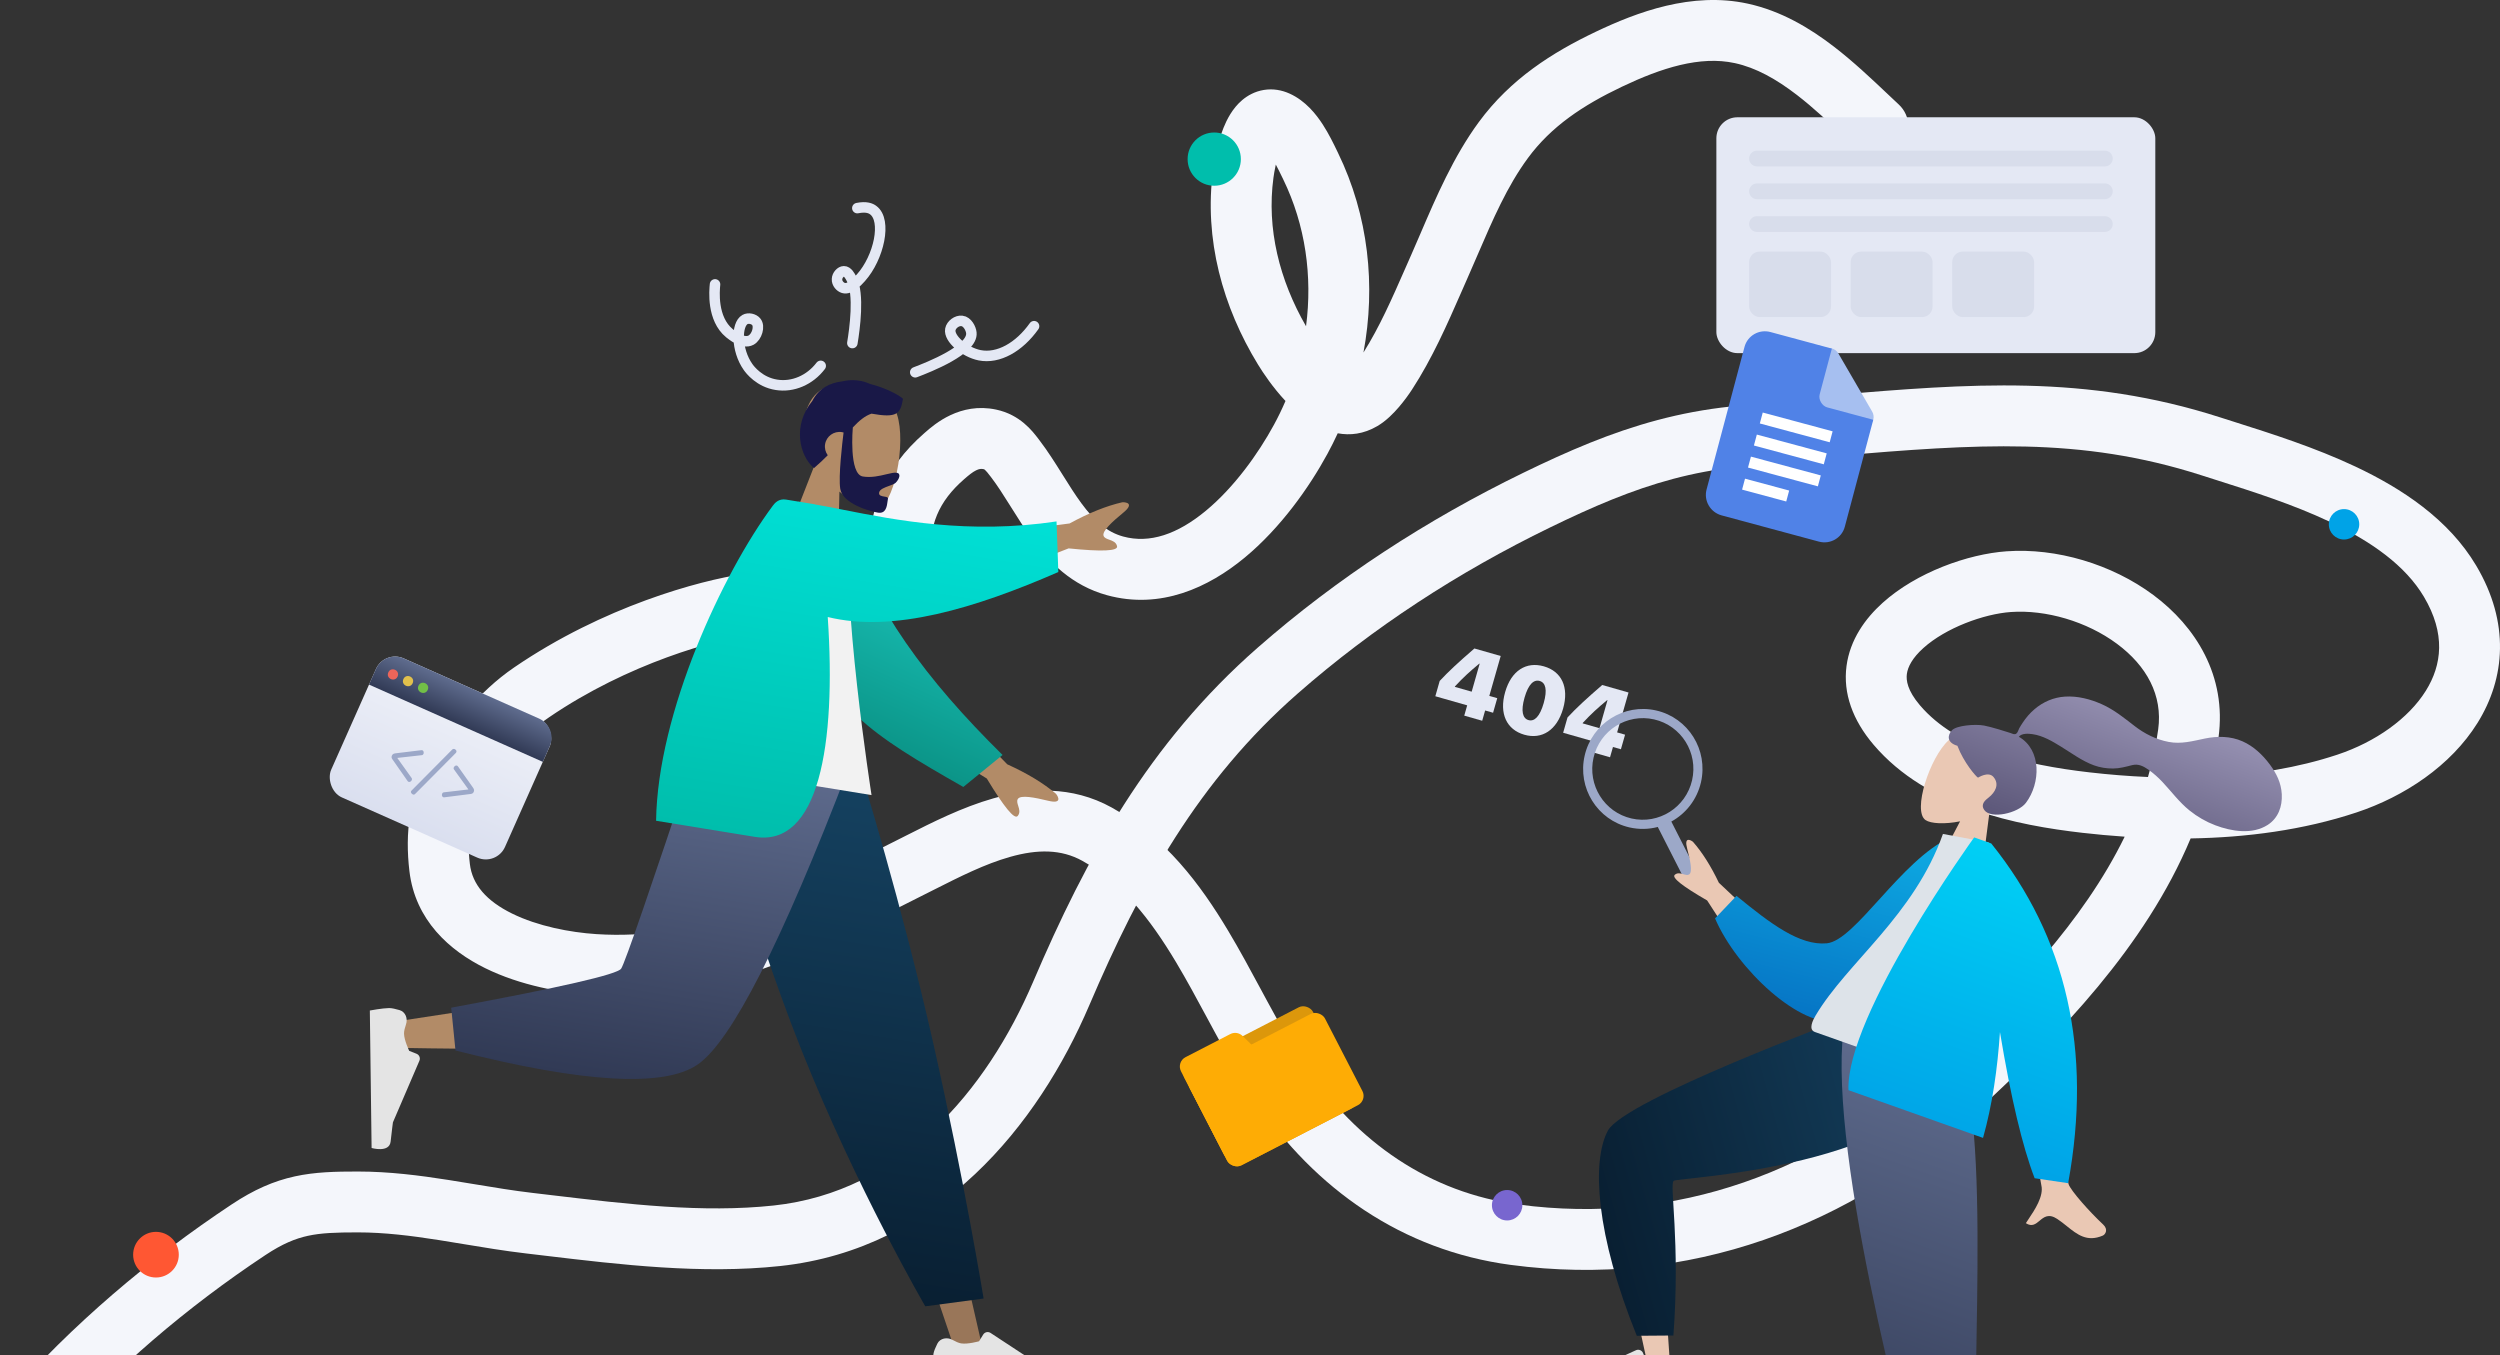 <svg width="476" height="258" viewBox="0 0 476 258" fill="none" xmlns="http://www.w3.org/2000/svg">
<rect x="0" y="0" width="476" height="258" fill="#333333" stroke="none"/>
<path fill-rule="evenodd" clip-rule="evenodd" d="M344.83 88.595C324.856 87.579 311.281 92.576 295.138 100.426C277.584 108.962 261.404 119.5 247.101 132.032C228.185 148.606 217.129 168.626 207.397 191.416C197.715 214.089 178.802 237.795 148.553 241.051C133.662 242.653 117.989 240.781 103.883 239.096C102.591 238.941 101.311 238.788 100.046 238.64C96.076 238.174 92.067 237.508 88.231 236.871C86.645 236.607 85.088 236.349 83.575 236.111C78.263 235.277 73.202 234.646 68.122 234.646C63.919 234.646 61.151 234.749 58.612 235.303C56.212 235.828 53.773 236.818 50.548 238.956C35.546 248.9 21.691 260.722 10.147 273.861C8.035 276.265 4.374 276.502 1.97 274.39C-0.434 272.278 -0.671 268.617 1.441 266.213C13.727 252.228 28.379 239.748 44.145 229.297C48.348 226.511 52.102 224.864 56.138 223.982C60.033 223.131 63.938 223.058 68.122 223.058C74.117 223.058 79.887 223.802 85.373 224.663C87.106 224.935 88.786 225.214 90.438 225.489C94.149 226.105 97.713 226.698 101.398 227.13C102.617 227.274 103.836 227.419 105.056 227.564C119.425 229.273 133.801 230.983 147.313 229.529C171.506 226.925 187.792 207.82 196.74 186.865C206.742 163.441 218.634 141.568 239.464 123.316C254.604 110.05 271.663 98.955 290.071 90.004C307.027 81.759 322.659 75.864 345.418 77.021C348.614 77.184 351.073 79.906 350.911 83.102C350.748 86.298 348.026 88.757 344.83 88.595Z" fill="#F4F6FB"/>
<path d="M278.793 136.256L282.211 137.232L282.77 135.275L284.283 135.707L285.076 132.93L283.564 132.498L285.734 124.901L280.726 123.471C277.657 126.125 275.824 127.819 274.117 129.652L273.285 132.566L279.352 134.299L278.793 136.256ZM277.031 130.678C278.595 128.99 279.902 127.81 281.659 126.353L281.727 126.372L280.207 131.696L277.002 130.781L277.031 130.678Z" fill="#E4E8F4"/>
<path d="M290.232 139.893C293.616 140.86 296.451 138.989 297.613 134.922C298.785 130.82 297.31 127.829 293.952 126.87C290.594 125.91 287.75 127.677 286.579 131.779C285.414 135.855 286.848 138.926 290.232 139.893ZM291.027 137.107C289.917 136.79 289.533 135.414 290.27 132.833C291.01 130.244 292.045 129.338 293.156 129.655C294.267 129.973 294.659 131.286 293.919 133.876C293.182 136.456 292.138 137.424 291.027 137.107Z" fill="#E4E8F4"/>
<path d="M303.131 143.208L306.549 144.184L307.108 142.227L308.621 142.659L309.414 139.882L307.901 139.45L310.071 131.853L305.064 130.423C301.995 133.077 300.162 134.771 298.455 136.604L297.623 139.518L303.69 141.251L303.131 143.208ZM301.369 137.63C302.933 135.942 304.24 134.763 305.997 133.305L306.065 133.324L304.544 138.648L301.34 137.733L301.369 137.63Z" fill="#E4E8F4"/>
<path fill-rule="evenodd" clip-rule="evenodd" d="M349 75.222C374.976 73.058 397.053 71.218 422.7 79.462C423.631 79.761 424.603 80.07 425.609 80.389C432.402 82.544 440.728 85.186 448.456 88.829C457.293 92.994 466.221 98.849 471.478 107.71C477.905 118.542 477.023 129.136 471.712 137.655C466.629 145.809 457.785 151.67 448.654 154.698C438.555 158.048 427.742 159.462 417.097 159.638C408.479 180.277 391.943 197.206 377.156 210.854C352.45 233.657 321.407 245.339 287.642 240.837C266.902 238.073 250.385 226.323 238.992 209.528C236.119 205.291 233.574 200.728 231.165 196.281C230.691 195.406 230.223 194.537 229.759 193.674C227.824 190.081 225.948 186.599 223.93 183.222C218.932 174.862 213.551 168.041 206.074 163.901C202.062 161.68 197.564 161.662 192.29 163.159C187.514 164.514 182.801 166.893 177.955 169.339C177.285 169.677 176.612 170.017 175.936 170.355C174.431 171.109 172.92 171.873 171.403 172.641C153.807 181.546 135.333 190.896 112.786 189.419C106.888 189.033 99.097 187.646 92.377 184.336C85.636 181.016 79.055 175.236 77.952 165.85C77.118 158.751 77.776 151.281 82.251 144.426C86.35 138.146 90.911 131.85 97.936 127.052C114.928 115.447 133.204 110.538 141.47 109.308C144.636 108.837 147.583 111.021 148.054 114.186C148.525 117.351 146.341 120.299 143.176 120.77C136.279 121.797 119.742 126.193 104.472 136.622C99.435 140.062 95.903 144.713 91.955 150.761C89.461 154.581 88.819 159.024 89.462 164.498C89.925 168.445 92.624 171.54 97.497 173.94C102.39 176.35 108.545 177.528 113.543 177.855C132.794 179.116 148.5 171.2 166.611 162.073C167.976 161.385 169.354 160.69 170.749 159.992C171.366 159.684 172.005 159.36 172.665 159.025C177.404 156.626 183.193 153.694 189.126 152.011C196.048 150.046 204.014 149.514 211.688 153.763C221.858 159.394 228.532 168.336 233.877 177.276C236.042 180.898 238.071 184.666 240.015 188.277C240.466 189.115 240.912 189.944 241.355 190.762C243.747 195.176 246.058 199.301 248.583 203.022C258.417 217.52 272.195 227.087 289.174 229.35C319.091 233.339 346.784 223.116 369.296 202.338C383.034 189.659 396.64 175.497 404.539 159.304C401.816 159.12 399.129 158.871 396.493 158.568C384.119 157.144 366.975 153.833 356.731 141.796C352.746 137.114 350.889 131.998 351.578 126.799C352.244 121.777 355.148 117.754 358.445 114.785C364.908 108.963 374.716 105.486 382.058 104.967C391.524 104.297 402.059 107.388 409.991 113.284C418.026 119.255 424.007 128.664 422.403 140.429C422.057 142.972 421.577 145.467 420.977 147.916C429.291 147.5 437.458 146.203 445.006 143.699C452.296 141.281 458.584 136.809 461.878 131.524C464.945 126.605 465.684 120.656 461.512 113.623C458.003 107.71 451.562 103.104 443.515 99.311C436.543 96.025 429.021 93.634 422.175 91.458C421.151 91.133 420.143 90.812 419.153 90.495C395.995 83.05 376.12 84.591 349.951 86.772C346.762 87.037 343.962 84.668 343.696 81.478C343.43 78.29 345.8 75.489 348.989 75.223L349 75.222ZM408.975 147.942C409.841 144.981 410.499 141.956 410.921 138.863C411.802 132.4 408.737 126.79 403.078 122.584C397.318 118.303 389.513 116.057 382.875 116.527C377.72 116.891 370.472 119.547 366.201 123.395C364.13 125.26 363.247 126.956 363.066 128.322C362.909 129.511 363.146 131.454 365.556 134.285C372.587 142.546 385.394 145.626 397.818 147.055C401.492 147.478 405.225 147.783 408.975 147.942Z" fill="#F4F6FB"/>
<path fill-rule="evenodd" clip-rule="evenodd" d="M330.312 12.017C323.7 10.577 316.335 12.929 308.808 16.515C301.36 20.064 295.339 24.075 290.906 30.107C286.953 35.485 284.257 41.743 281.328 48.542C280.664 50.083 279.987 51.652 279.282 53.245C278.919 54.066 278.552 54.902 278.18 55.751C275.57 61.706 272.691 68.272 268.839 74.182C268.241 75.1 267.356 76.336 266.329 77.53C265.387 78.626 263.961 80.121 262.251 81.125C259.605 82.678 257.028 82.926 254.704 82.498C254.093 83.825 253.438 85.133 252.739 86.42C249.299 92.751 243.855 100.491 236.985 106.176C230.141 111.839 220.983 116.136 210.761 113.322C204.065 111.479 199.733 107.001 196.564 102.692C195.08 100.673 193.741 98.534 192.543 96.622C192.473 96.51 192.403 96.398 192.334 96.287C191.034 94.213 189.892 92.415 188.684 90.835C188.368 90.423 188.158 90.15 187.95 89.904C187.754 89.673 187.622 89.542 187.533 89.465C187.451 89.394 187.411 89.372 187.4 89.366L187.4 89.366C187.391 89.362 187.353 89.342 187.255 89.321C186.802 89.225 186.412 89.277 185.857 89.55C185.174 89.885 184.518 90.416 183.588 91.224C178.697 95.478 176.814 100.065 177.219 106.337C177.425 109.53 175.003 112.286 171.81 112.492C168.616 112.698 165.86 110.276 165.654 107.083C165.015 97.178 168.382 89.09 175.984 82.48C176.038 82.433 176.096 82.382 176.158 82.328C177.912 80.791 182.784 76.526 189.66 77.985C194.209 78.95 196.564 82.052 197.737 83.596C197.79 83.665 197.84 83.732 197.888 83.794C199.475 85.868 200.888 88.114 202.154 90.135L202.291 90.353C203.55 92.364 204.68 94.167 205.9 95.827C208.403 99.23 210.782 101.308 213.836 102.149C218.896 103.542 224.196 101.717 229.598 97.247C234.973 92.799 239.563 86.395 242.557 80.886C243.362 79.404 244.096 77.889 244.756 76.349C242.369 73.8 240.52 71.037 239.527 69.416C232.853 58.513 229.174 45.562 230.982 32.272C231.135 31.148 231.67 27.534 232.954 24.342C233.563 22.827 234.628 20.654 236.511 19.06C237.534 18.195 238.914 17.405 240.641 17.125C242.396 16.841 244.067 17.157 245.521 17.811C248.605 19.2 250.628 21.811 251.857 23.706C253.006 25.479 253.932 27.397 254.541 28.658C254.615 28.812 254.685 28.956 254.749 29.09C260.568 41.047 261.982 54.409 259.602 67.119C262.661 62.26 265.019 56.893 267.543 51.148C267.919 50.291 268.299 49.426 268.686 48.553C269.276 47.221 269.873 45.83 270.487 44.399C273.424 37.552 276.753 29.796 281.567 23.244C287.605 15.029 295.552 9.994 303.823 6.054C311.646 2.326 322.108 -1.631 332.778 0.694C339.136 2.079 344.563 5.328 349.187 8.888C352.883 11.732 356.357 15.018 359.434 17.929C360.156 18.611 360.857 19.274 361.533 19.905C363.872 22.088 363.999 25.755 361.815 28.094C359.632 30.434 355.965 30.56 353.626 28.377C352.833 27.637 352.053 26.9 351.28 26.17C348.235 23.292 345.301 20.52 342.119 18.071C338.192 15.048 334.34 12.894 330.312 12.017ZM248.67 62.118C249.919 52.589 248.554 42.843 244.329 34.16C244.254 34.007 244.18 33.854 244.107 33.703C243.707 32.878 243.323 32.085 242.914 31.334C242.685 32.359 242.538 33.296 242.465 33.834C241.147 43.518 243.601 53.335 248.67 62.118Z" fill="#F4F6FB"/>
<rect x="326.796" y="22.33" width="83.575" height="44.906" rx="4" fill="#E4E8F4"/>
<rect x="371.702" y="47.901" width="15.592" height="12.474" rx="2" fill="#D8DDEB"/>
<rect x="352.368" y="47.901" width="15.592" height="12.474" rx="2" fill="#D8DDEB"/>
<rect x="333.033" y="47.901" width="15.592" height="12.474" rx="2" fill="#D8DDEB"/>
<line x1="334.533" y1="42.659" x2="400.763" y2="42.659" stroke="#D8DDEB" stroke-width="3" stroke-linecap="round"/>
<line x1="334.533" y1="36.422" x2="400.763" y2="36.422" stroke="#D8DDEB" stroke-width="3" stroke-linecap="round"/>
<line x1="334.533" y1="30.185" x2="400.763" y2="30.185" stroke="#D8DDEB" stroke-width="3" stroke-linecap="round"/>
<path d="M356.465 78.373L350.019 67.284C349.76 66.84 349.33 66.49 348.791 66.344C347.716 66.054 346.613 66.688 346.327 67.757C346.185 68.292 346.274 68.837 346.533 69.283L341.779 72.009L348.226 83.097L352.98 80.371C353.24 80.816 353.669 81.165 354.207 81.31C355.282 81.6 356.387 80.967 356.671 79.897C356.813 79.362 356.724 78.818 356.465 78.373Z" fill="#A6BFF0"/>
<path d="M348.785 66.373L337.087 63.218C334.934 62.637 332.726 63.903 332.156 66.045L324.931 93.198C324.361 95.34 325.645 97.548 327.798 98.129L346.319 103.124C348.472 103.705 350.68 102.439 351.25 100.297L356.669 79.932L347.896 77.566C346.921 77.303 346.204 76.07 346.462 75.1L348.785 66.373Z" fill="#5082E7"/>
<rect width="8.701" height="2.158" transform="matrix(0.966 0.26 -0.258 0.966 332.251 91.138)" fill="white"/>
<rect width="13.772" height="2.156" transform="matrix(0.966 0.26 -0.258 0.966 333.376 86.94)" fill="white"/>
<rect width="13.773" height="2.156" transform="matrix(0.966 0.26 -0.258 0.966 334.5 82.742)" fill="white"/>
<rect width="13.773" height="2.156" transform="matrix(0.966 0.26 -0.258 0.966 335.625 78.545)" fill="white"/>
<path fill-rule="evenodd" clip-rule="evenodd" d="M159.824 93.6C162.495 95.871 165.265 97.209 166.689 97.079C170.26 96.753 172.62 84.252 170.774 78.872C168.929 73.492 155.651 69.115 153.367 78.807C152.574 82.171 153.507 85.44 155.211 88.262L148.557 105.288L159.538 107.077L159.824 93.6Z" fill="#B28B67"/>
<path fill-rule="evenodd" clip-rule="evenodd" d="M162.377 81.387C163.557 80.125 164.645 79.194 165.933 78.76C170.748 79.622 171.455 78.848 171.93 75.927C171.242 75.242 168.644 73.853 165.606 73.086C164.108 72.38 162.232 72.162 160.316 72.621C158 72.889 155.904 73.938 154.663 76.339C150.824 81.028 152.22 86.788 154.985 89.128C155.958 88.293 156.822 87.472 157.604 86.677C157.175 86.095 156.972 85.347 157.097 84.576C157.345 83.058 158.774 82.028 160.29 82.275C160.402 82.293 160.51 82.317 160.616 82.348C160.375 84.257 159.61 90.724 159.984 93.075C160.425 95.846 165.393 97.318 167.163 97.606C168.691 97.855 168.875 96.398 169.007 95.353C169.026 95.203 169.044 95.061 169.065 94.934C169.108 94.668 168.763 94.613 168.373 94.55C167.868 94.469 167.286 94.376 167.381 93.795C167.484 93.162 168.437 92.818 169.29 92.511C169.822 92.319 170.315 92.142 170.538 91.916C171.243 91.206 171.613 90.153 170.747 90.012C170.274 89.935 169.581 90.103 168.747 90.304C167.487 90.608 165.907 90.989 164.28 90.724C161.592 90.286 162.367 81.497 162.377 81.387Z" fill="#191847"/>
<path fill-rule="evenodd" clip-rule="evenodd" d="M139.618 142.865L164.344 205.313L181.994 257.578L187.484 258.473L161.887 146.492L139.618 142.865Z" fill="#997659"/>
<path fill-rule="evenodd" clip-rule="evenodd" d="M181.352 255.11C180.327 254.542 178.988 254.791 178.466 255.84C178.125 256.525 177.813 257.252 177.731 257.756C177.529 258.996 177.554 261.44 177.554 261.44C178.99 261.674 203.359 265.644 203.359 265.644C203.359 265.644 204.907 262.478 202.783 261.859C200.66 261.241 199.261 260.793 199.261 260.793L188.601 253.789C188.13 253.48 187.496 253.62 187.201 254.1L186.414 255.377C186.414 255.377 184.256 255.988 183.001 255.783C182.532 255.707 181.926 255.429 181.352 255.11Z" fill="#E4E4E4"/>
<path fill-rule="evenodd" clip-rule="evenodd" d="M176.171 248.721L187.28 247.239C187.28 247.239 183.715 225.278 177.692 198.622C171.668 171.965 163.866 146.815 163.866 146.815L133.965 141.944C133.965 141.944 142.059 173.469 152.578 199.869C163.098 226.269 176.171 248.721 176.171 248.721Z" fill="url(#paint0_linear)"/>
<path fill-rule="evenodd" clip-rule="evenodd" d="M137.384 142.501C130.918 161.977 120.567 186.52 119.855 187.213C119.38 187.675 104.597 190.095 75.506 194.473L75.902 199.513C109.644 200.12 127.616 199.255 129.818 196.916C133.122 193.409 151.485 164.438 159.749 146.144L137.384 142.501Z" fill="#B28B67"/>
<path fill-rule="evenodd" clip-rule="evenodd" d="M85.906 191.865L86.723 200.013C111.026 206.194 126.389 207.091 132.81 202.702C139.231 198.312 148.79 179.554 161.487 146.427L132.974 141.783C123.895 169.124 118.993 183.341 118.269 184.432C117.545 185.524 106.757 188.002 85.906 191.865Z" fill="url(#paint1_linear)"/>
<path fill-rule="evenodd" clip-rule="evenodd" d="M77.303 195.04C77.684 193.933 77.207 192.659 76.085 192.327C75.352 192.11 74.582 191.929 74.071 191.936C72.817 191.953 70.417 192.403 70.417 192.403C70.436 193.859 70.753 218.579 70.753 218.579C70.753 218.579 74.135 219.555 74.376 217.353C74.616 215.151 74.814 213.694 74.814 213.694L79.858 201.961C80.08 201.444 79.832 200.845 79.308 200.637L77.916 200.084C77.916 200.084 76.941 198.062 76.925 196.789C76.919 196.311 77.088 195.663 77.303 195.04Z" fill="#E4E4E4"/>
<path fill-rule="evenodd" clip-rule="evenodd" d="M203.652 99.666L185.462 102.054L188.686 110.161L203.464 104.412C209.819 105.062 212.894 104.925 212.689 104C212.516 103.221 211.842 102.983 211.22 102.764C210.736 102.593 210.284 102.434 210.127 102.039C209.768 101.137 211.844 99.279 213.888 97.6C215.933 95.921 214.567 95.605 213.708 95.626C210.65 96.325 207.298 97.672 203.652 99.666ZM191.788 145.528L178.942 132.42L174.415 139.879L187.89 148.234C191.194 153.708 193.153 156.084 193.767 155.364C194.284 154.756 194.068 154.073 193.869 153.444C193.714 152.954 193.57 152.497 193.79 152.134C194.294 151.304 197.024 151.844 199.593 152.469C202.162 153.093 201.593 151.81 201.059 151.135C198.662 149.111 195.572 147.242 191.788 145.528Z" fill="#B28B67"/>
<path fill-rule="evenodd" clip-rule="evenodd" d="M160.982 99.828C166.512 115.961 176.151 129.208 190.886 143.746L183.417 149.841C165.942 139.888 156.805 134.113 154.267 119.308C153.63 115.593 154.612 104.238 154.848 98.219L160.982 99.828Z" fill="url(#paint2_linear)"/>
<path fill-rule="evenodd" clip-rule="evenodd" d="M130.711 145.646L165.94 151.385C165.94 151.385 159.925 112.881 161.884 99.216C161.951 98.751 161.23 97.796 160.835 97.842C156.499 98.339 152.108 95.52 152.108 95.52C141.565 107.61 135.98 123.698 130.711 145.646Z" fill="#F2F2F2"/>
<path fill-rule="evenodd" clip-rule="evenodd" d="M157.602 117.479C159.254 142.008 155.849 161.313 143.702 159.334L124.918 156.274C125.205 135.713 137.58 109.154 147.136 96.298C147.501 95.807 148.256 94.893 149.649 95.12L155.107 96.009C155.108 96.016 155.109 96.024 155.11 96.032C156.75 96.313 158.549 96.667 160.498 97.052C170.527 99.029 184.512 101.787 201.162 99.278L201.507 108.916C185.728 115.786 170.108 120.555 157.602 117.479Z" fill="url(#paint3_linear)"/>
<path d="M136.142 54.147C136.02 55.346 135.529 60.678 138.881 63.442C139.283 63.742 141.429 65.605 143.003 64.761C144.123 64.131 144.725 62.134 143.983 61.262C143.521 60.696 142.489 60.47 141.846 60.837C140.177 61.757 140.131 66.632 142.43 69.877C142.792 70.398 144.593 72.762 147.83 73.265C150.945 73.772 154.202 72.374 156.261 69.659" stroke="#E4E8F4" stroke-width="2" stroke-miterlimit="10" stroke-linecap="round"/>
<path d="M162.289 65.32C162.726 62.709 163.656 55.966 162.138 53.103C161.867 52.563 161.379 51.644 160.673 51.651C160.076 51.657 159.397 52.397 159.369 53.131C159.314 53.946 159.965 54.645 160.589 54.829C161.837 55.197 163.278 53.581 163.93 52.868C167.355 49.033 168.909 41.931 166.25 40.003C165.789 39.654 164.921 39.283 163.237 39.625" stroke="#E4E8F4" stroke-width="2" stroke-miterlimit="10" stroke-linecap="round"/>
<path d="M174.261 70.88C176.83 69.905 185.287 66.587 184.947 63.37C184.872 62.55 184.175 61.201 183.147 61.1C182.225 60.974 181.125 61.783 180.946 62.716C180.618 64.466 183.666 67.067 186.532 67.643C190.096 68.34 194.053 66.101 196.886 62.107" stroke="#E4E8F4" stroke-width="2" stroke-miterlimit="10" stroke-linecap="round"/>
<path fill-rule="evenodd" clip-rule="evenodd" d="M318.22 156.424C320.98 154.909 323.108 152.259 323.867 148.938C325.273 142.789 321.454 136.672 315.337 135.274C309.221 133.876 303.123 137.727 301.718 143.875C300.312 150.023 304.132 156.141 310.248 157.539C312.094 157.961 313.938 157.905 315.652 157.452C315.671 157.504 315.694 157.557 315.72 157.608L320.483 166.965C320.83 167.646 321.661 167.915 322.34 167.565C323.018 167.215 323.287 166.379 322.941 165.698L318.22 156.424ZM310.637 155.838C305.455 154.653 302.22 149.471 303.41 144.262C304.601 139.053 309.767 135.791 314.948 136.975C320.13 138.159 323.365 143.342 322.175 148.551C320.984 153.76 315.818 157.022 310.637 155.838Z" fill="#9CA8C8"/>
<path fill-rule="evenodd" clip-rule="evenodd" d="M373.197 156.38C370.266 156.97 367.643 156.827 366.629 156.146C364.087 154.438 367.435 144.187 371.019 140.949C374.603 137.711 386.342 139.91 384.087 148.045C383.305 150.868 381.269 152.913 378.837 154.309L376.855 169.684L367.897 166.506L373.197 156.38Z" fill="#EAC8B4"/>
<path fill-rule="evenodd" clip-rule="evenodd" d="M377.763 138.144C379.012 138.37 382.238 139.366 382.824 139.574C383.199 139.707 383.575 139.936 383.918 139.673C384.199 139.458 384.3 138.961 384.469 138.655C384.666 138.3 384.888 137.959 385.11 137.62C385.743 136.654 386.489 135.787 387.368 135.036C389.019 133.627 391.009 132.771 393.185 132.634C395.589 132.483 398.024 133.117 400.205 134.094C402.54 135.14 404.435 136.7 406.441 138.246C408.352 139.72 410.518 140.801 412.902 141.258C415.303 141.719 417.46 141.103 419.795 140.62C422.185 140.126 424.71 140.144 426.972 141.148C429.083 142.085 430.768 143.686 432.142 145.512C433.426 147.221 434.337 149.052 434.451 151.214C434.574 153.54 433.783 155.765 431.764 157.066C428.836 158.951 424.873 158.301 421.798 157.135C420.02 156.461 418.375 155.512 416.892 154.32C414.915 152.731 413.439 150.703 411.713 148.869C410.902 148.009 410.027 147.228 409.06 146.546C408.122 145.884 407.143 145.386 405.978 145.677C404.746 145.984 403.622 146.316 402.333 146.326C401.097 146.334 399.859 146.145 398.695 145.722C396.432 144.9 394.443 143.403 392.406 142.151C390.744 141.129 388.956 140.064 386.993 139.783C386.173 139.666 384.944 139.587 384.387 140.279C388.739 142.765 388.539 149.125 385.741 152.853C384.231 154.865 379.04 156.002 377.809 154.226C377.029 153.101 378.016 152.337 378.659 151.83C379.891 150.858 380.731 149.347 379.581 147.959C378.59 146.761 376.635 148.076 376.61 148.065C376.274 147.915 373.882 145.177 372.693 141.998C370.62 141.397 370.784 139.958 371.654 139.042C372.525 138.127 376.037 137.831 377.763 138.144Z" fill="url(#paint4_linear)"/>
<path fill-rule="evenodd" clip-rule="evenodd" d="M373.06 201.496C369.139 210.416 316.299 222.027 315.778 222.694C315.431 223.139 317.937 259.357 317.937 259.357L313.633 259.484C313.633 259.484 304.504 218.829 306.835 215.668C310.172 211.144 352.245 194.222 352.245 194.222L373.06 201.496Z" fill="#EAC8B4"/>
<path fill-rule="evenodd" clip-rule="evenodd" d="M318.618 254.28L311.645 254.334C303.828 235.037 303.02 221.115 306.139 215.275C309.259 209.434 351.414 193.843 351.414 193.843L373.495 201.676C365.218 222.617 319.528 224.115 318.671 224.828C317.814 225.542 319.953 236.267 318.618 254.28Z" fill="url(#paint5_linear)"/>
<path fill-rule="evenodd" clip-rule="evenodd" d="M317.264 259.181C318.375 258.813 319.663 259.249 319.995 260.372C320.15 260.893 320.268 261.409 320.271 261.772C320.28 262.84 319.941 264.892 319.941 264.892C318.701 264.902 297.649 265.066 297.649 265.066C297.649 265.066 296.756 262.203 298.626 261.96C300.496 261.716 301.733 261.522 301.733 261.522L311.489 257.083C312.002 256.85 312.606 257.086 312.825 257.605L313.263 258.641C313.263 258.641 315.003 259.435 316.086 259.427C316.415 259.424 316.836 259.322 317.264 259.181Z" fill="#E4E4E4"/>
<path fill-rule="evenodd" clip-rule="evenodd" d="M368.084 199.731L370.963 252.799L376.046 298.603L371.575 297.017L352.931 194.356L368.084 199.731Z" fill="#EAC8B4"/>
<path fill-rule="evenodd" clip-rule="evenodd" d="M377.215 289.877L366.622 288.214C362.943 274.211 347.206 216.563 351.319 193.784L373.432 201.628C379.68 221.366 373.961 275.815 377.215 289.877Z" fill="url(#paint6_linear)"/>
<path fill-rule="evenodd" clip-rule="evenodd" d="M327.272 168.074L338.649 178.784L332.386 182.778L325.04 171.446C320.326 168.73 318.27 167.104 318.872 166.567C319.379 166.115 319.964 166.287 320.502 166.445C320.922 166.568 321.313 166.683 321.618 166.489C322.315 166.044 321.806 163.727 321.23 161.549C320.653 159.371 321.754 159.832 322.337 160.275C324.101 162.281 325.746 164.881 327.272 168.074ZM384.407 198.559L392.568 199.749C392.898 215.227 393.328 223.797 393.857 225.46C394.246 226.679 397.866 230.748 400.442 233.149C401.475 234.113 400.846 235.053 400.371 235.257C397.37 236.542 395.528 235.065 393.523 233.457C392.942 232.992 392.348 232.516 391.708 232.092C390.052 230.996 389.167 231.735 388.331 232.434C387.591 233.052 386.889 233.639 385.723 232.892C385.869 232.663 386.04 232.408 386.223 232.133C387.411 230.357 389.163 227.738 388.673 225.681C388.421 224.625 386.999 215.584 384.407 198.559Z" fill="#EAC8B4"/>
<path fill-rule="evenodd" clip-rule="evenodd" d="M374.356 161.136L371.335 159.442C361.914 163.762 353.255 179.098 347.817 179.606C342.677 180.086 337.121 175.886 330.63 170.573L326.544 174.862C330.706 184.581 342.911 195.875 350 194.414C361.335 192.078 370.642 172.677 374.356 161.136Z" fill="url(#paint7_linear)"/>
<path fill-rule="evenodd" clip-rule="evenodd" d="M374.02 206.589C374.02 206.589 354.672 199.725 345.556 196.492C344.255 196.03 345.168 194.237 345.692 193.354C351.747 183.173 364.405 174.372 369.935 158.783L378.603 160.406C381.515 173.751 379.087 188.049 374.02 206.589Z" fill="#DDE3E9"/>
<path fill-rule="evenodd" clip-rule="evenodd" d="M379.039 160.561L379.133 160.594C393.517 178.49 398.398 200.052 393.776 225.28L387.394 224.334C385.078 218.321 382.877 209.046 380.792 196.508C380.333 203.452 379.336 210.388 377.569 216.655L351.947 207.566C351.44 193.255 375.882 159.441 375.882 159.441L377.651 160.069L379.039 160.561Z" fill="url(#paint8_linear)"/>
<rect x="73.203" y="123.73" width="36.215" height="28.972" rx="4" transform="rotate(23.967 73.203 123.73)" fill="url(#paint9_linear)"/>
<path d="M71.578 127.386C72.475 125.367 74.839 124.458 76.858 125.355L102.64 136.816C104.658 137.714 105.567 140.078 104.67 142.096L103.353 145.06L70.261 130.349L71.578 127.386Z" fill="url(#paint10_linear)"/>
<circle cx="80.556" cy="130.962" r="0.966" transform="rotate(23.967 80.556 130.962)" fill="#72BF47"/>
<circle cx="77.689" cy="129.688" r="0.966" transform="rotate(23.967 77.689 129.688)" fill="#E1C04C"/>
<circle cx="74.82" cy="128.413" r="0.966" transform="rotate(23.967 74.82 128.413)" fill="#ED655A"/>
<path d="M75.641 144.309L80.296 143.787C80.467 143.774 80.571 143.681 80.628 143.553C80.665 143.469 80.681 143.374 80.672 143.282C80.669 143.116 80.599 142.932 80.429 142.857C80.376 142.834 80.293 142.822 80.21 142.836L75.294 143.433C74.943 143.481 74.75 143.573 74.619 143.869C74.492 144.155 74.553 144.36 74.752 144.626L77.599 148.701C77.643 148.771 77.708 148.826 77.772 148.854C77.931 148.924 78.109 148.864 78.249 148.748C78.314 148.688 78.373 148.613 78.406 148.539C78.462 148.412 78.46 148.272 78.371 148.131L75.641 144.309Z" fill="#9CA8C8"/>
<path d="M86.777 143.376C86.826 143.322 86.86 143.273 86.884 143.22C86.954 143.061 86.905 142.887 86.753 142.744C86.698 142.695 86.64 142.656 86.576 142.628C86.406 142.553 86.227 142.587 86.088 142.728L78.367 150.512C78.322 150.555 78.288 150.604 78.265 150.657C78.194 150.816 78.264 150.973 78.422 151.132C78.482 151.196 78.541 151.235 78.604 151.263C78.763 151.334 78.917 151.301 79.061 151.149L86.777 143.376Z" fill="#9CA8C8"/>
<path d="M89.187 150.313L84.522 150.856C84.347 150.88 84.242 150.973 84.186 151.1C84.153 151.175 84.136 151.269 84.135 151.357C84.144 151.538 84.219 151.711 84.389 151.786C84.452 151.814 84.525 151.821 84.608 151.807L89.549 151.183C89.869 151.147 90.072 151.06 90.199 150.774C90.331 150.477 90.259 150.268 90.069 149.981L87.209 145.938C87.164 145.867 87.099 145.813 87.036 145.785C86.877 145.714 86.683 145.78 86.558 145.89C86.493 145.95 86.435 146.025 86.402 146.1C86.345 146.227 86.347 146.367 86.447 146.513L89.187 150.313Z" fill="#9CA8C8"/>
<rect x="224.611" y="203.487" width="27.523" height="21.729" rx="2" transform="rotate(-27.291 224.611 203.487)" fill="#DC970B"/>
<path d="M224.864 203.977C224.358 202.996 224.743 201.789 225.724 201.283L234.252 196.883C235.017 196.489 235.949 196.628 236.565 197.229L249.946 210.274C250.923 211.227 250.68 212.858 249.467 213.484L235.687 220.593C234.706 221.099 233.499 220.714 232.993 219.733L224.864 203.977Z" fill="#FEAC05"/>
<rect x="225.608" y="205.418" width="28.972" height="19.556" rx="2" transform="rotate(-27.291 225.608 205.418)" fill="#FEAC05"/>
<circle cx="231.191" cy="30.297" r="5.07" fill="#00BEAC"/>
<circle cx="446.304" cy="99.829" r="2.897" fill="#00A3E7"/>
<circle cx="286.96" cy="229.477" r="2.897" fill="#7866CF"/>
<circle cx="29.696" cy="238.892" r="4.346" fill="#FF5733"/>
<defs>
<linearGradient id="paint0_linear" x1="168.288" y1="147.535" x2="152.435" y2="244.854" gradientUnits="userSpaceOnUse">
<stop stop-color="#154261"/>
<stop offset="1" stop-color="#091F32"/>
</linearGradient>
<linearGradient id="paint1_linear" x1="128.278" y1="141.018" x2="117.689" y2="206.025" gradientUnits="userSpaceOnUse">
<stop stop-color="#5F6C8E"/>
<stop offset="1" stop-color="#313A55"/>
</linearGradient>
<linearGradient id="paint2_linear" x1="178.777" y1="107.852" x2="163.827" y2="141.007" gradientUnits="userSpaceOnUse">
<stop stop-color="#1AC6BC"/>
<stop offset="1" stop-color="#0B9487"/>
</linearGradient>
<linearGradient id="paint3_linear" x1="169.155" y1="94.065" x2="158.14" y2="161.686" gradientUnits="userSpaceOnUse">
<stop stop-color="#00E0D6"/>
<stop offset="1" stop-color="#00BEAC"/>
</linearGradient>
<linearGradient id="paint4_linear" x1="407.177" y1="134.097" x2="397.447" y2="161.525" gradientUnits="userSpaceOnUse">
<stop stop-color="#9590B1"/>
<stop offset="1" stop-color="#5C5779"/>
</linearGradient>
<linearGradient id="paint5_linear" x1="376.523" y1="212.598" x2="304.718" y2="232.51" gradientUnits="userSpaceOnUse">
<stop stop-color="#154261"/>
<stop offset="1" stop-color="#091F32"/>
</linearGradient>
<linearGradient id="paint6_linear" x1="377.959" y1="203.234" x2="349.915" y2="282.288" gradientUnits="userSpaceOnUse">
<stop stop-color="#5F6C8E"/>
<stop offset="1" stop-color="#313A55"/>
</linearGradient>
<linearGradient id="paint7_linear" x1="353.844" y1="154.911" x2="343.829" y2="193.565" gradientUnits="userSpaceOnUse">
<stop stop-color="#0EADE4"/>
<stop offset="1" stop-color="#0675C5"/>
</linearGradient>
<linearGradient id="paint8_linear" x1="390.513" y1="164.631" x2="371.353" y2="218.643" gradientUnits="userSpaceOnUse">
<stop stop-color="#00D0F5"/>
<stop offset="1" stop-color="#00A3E7"/>
</linearGradient>
<linearGradient id="paint9_linear" x1="91.31" y1="123.73" x2="91.31" y2="152.702" gradientUnits="userSpaceOnUse">
<stop stop-color="#F0F2F9"/>
<stop offset="1" stop-color="#DADFEF"/>
</linearGradient>
<linearGradient id="paint10_linear" x1="89.749" y1="131.086" x2="86.807" y2="137.704" gradientUnits="userSpaceOnUse">
<stop stop-color="#5F6C8E"/>
<stop offset="1" stop-color="#313A55"/>
</linearGradient>
</defs>
</svg>
